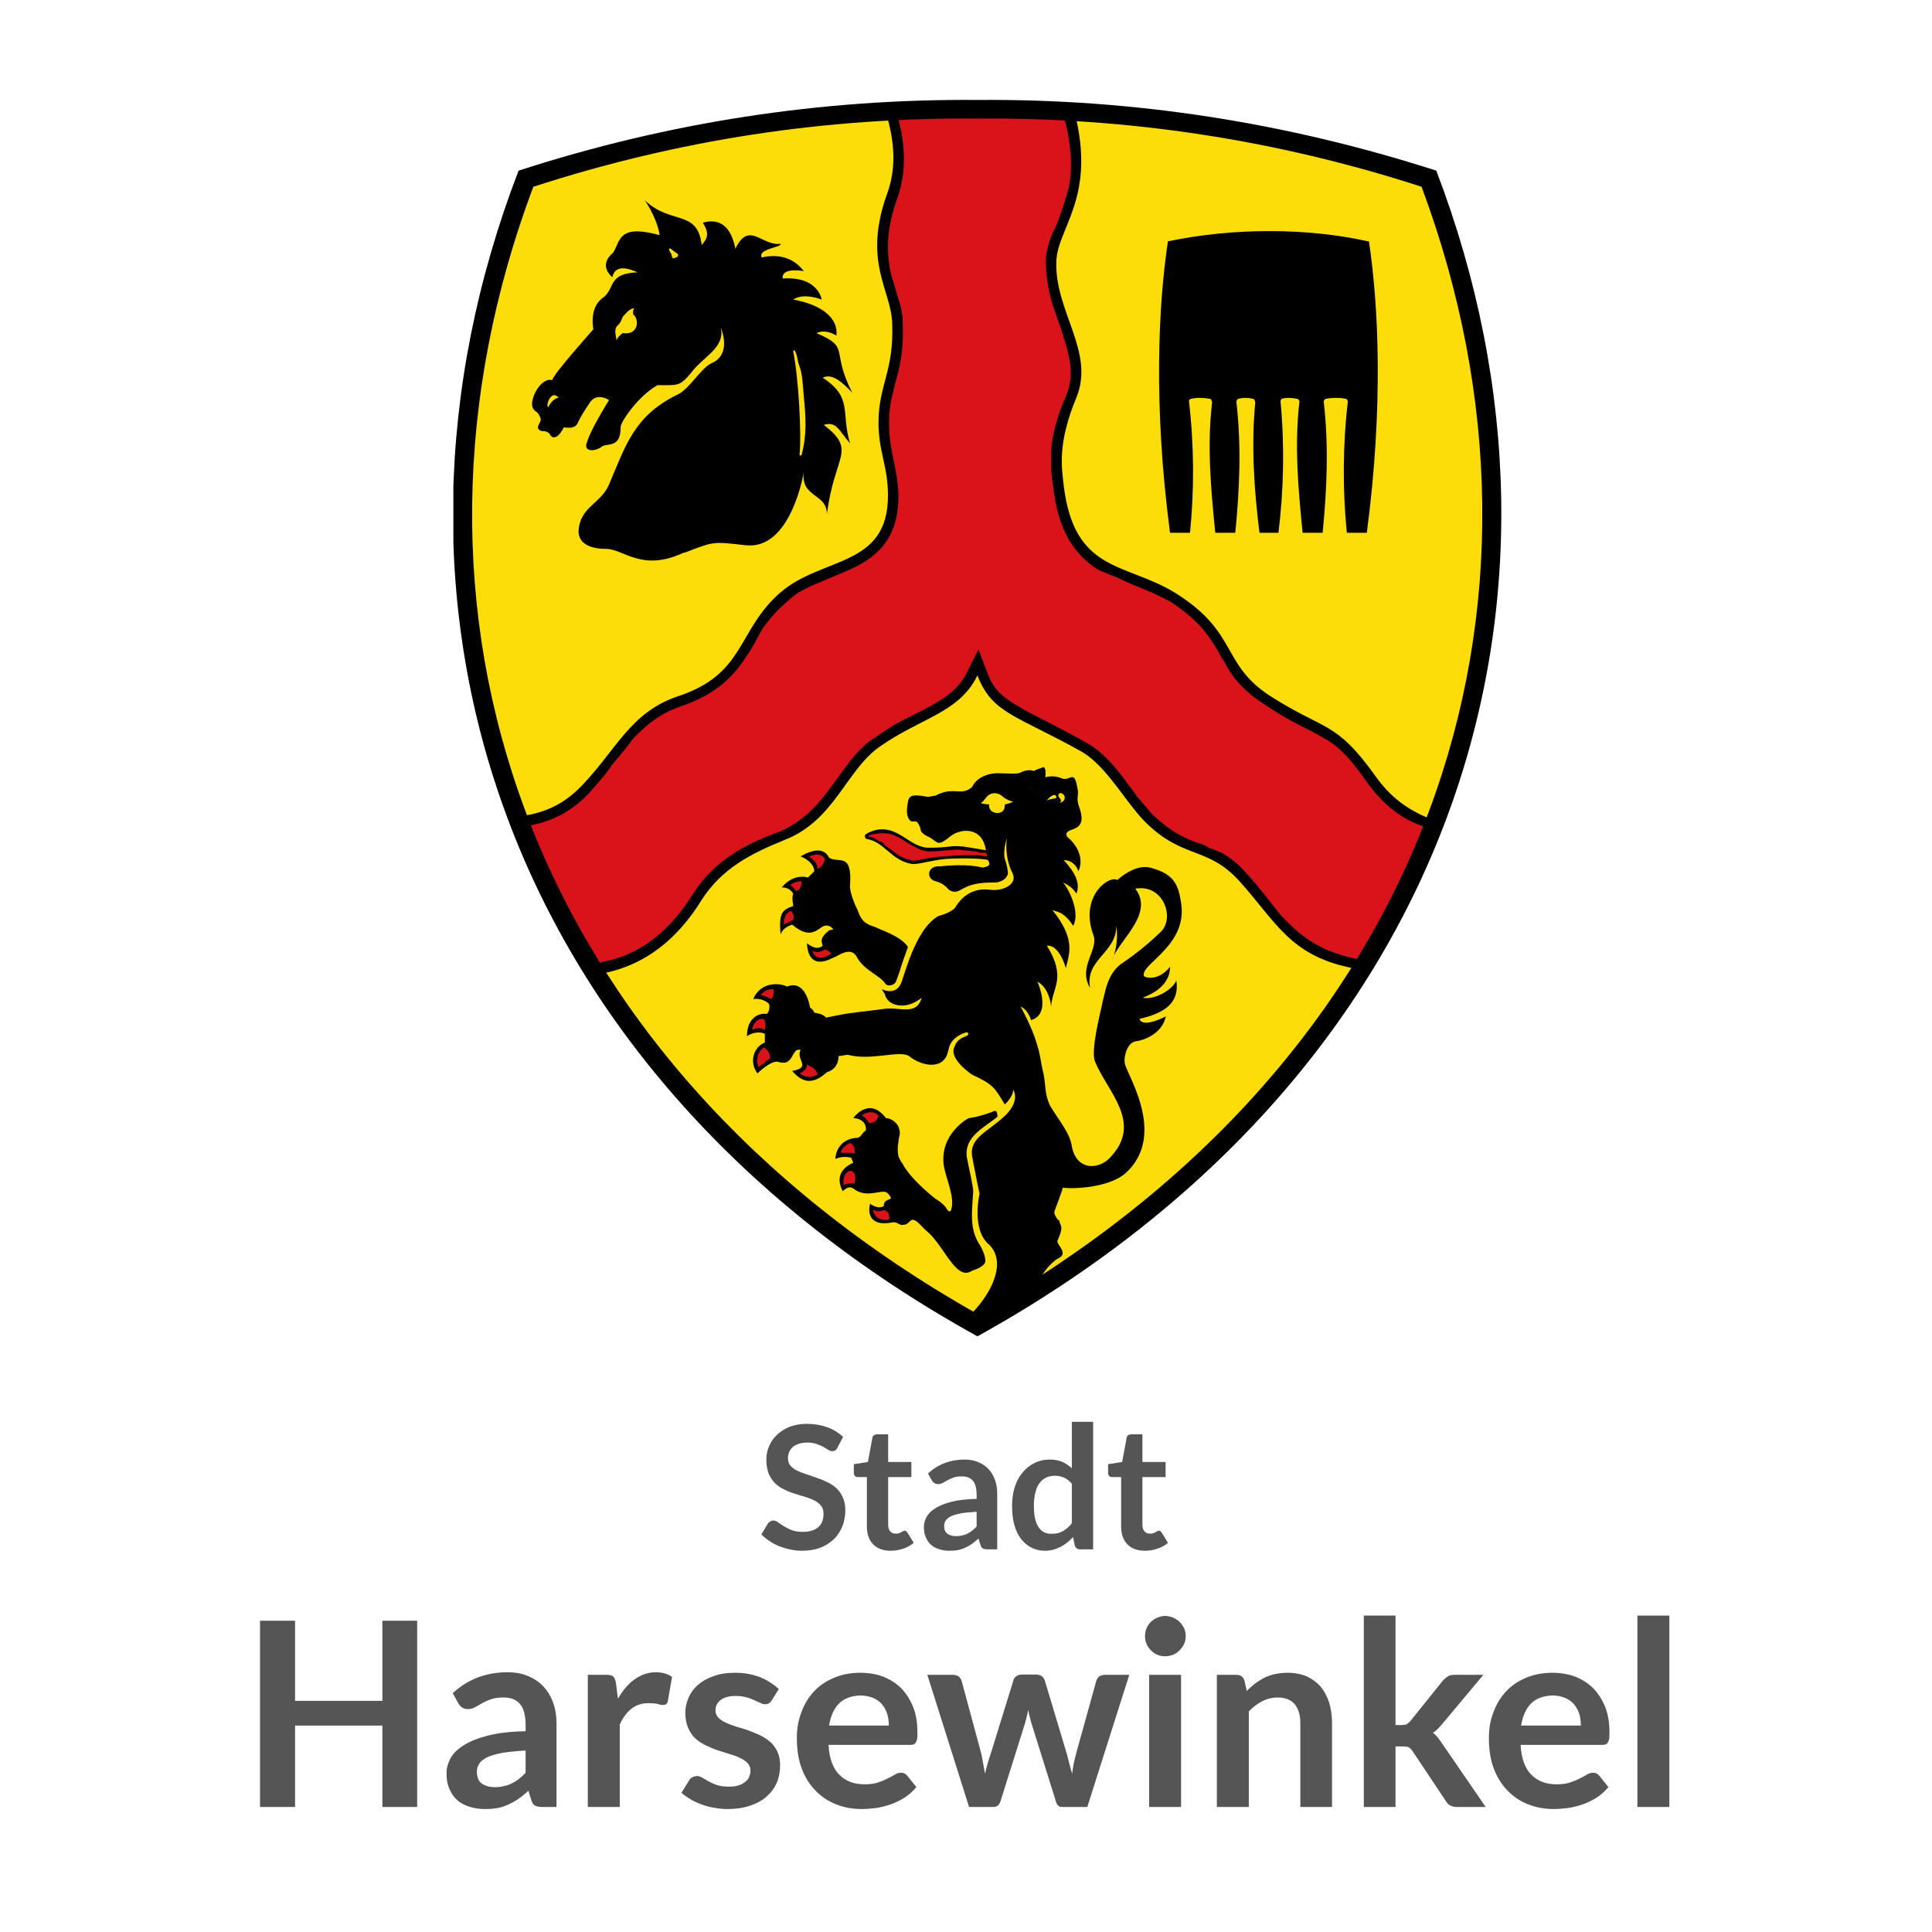 <?xml version="1.0" encoding="UTF-8" standalone="no"?>
<!DOCTYPE svg PUBLIC "-//W3C//DTD SVG 1.1//EN" "http://www.w3.org/Graphics/SVG/1.1/DTD/svg11.dtd">
<svg width="100%" height="100%" viewBox="0 0 150 150" version="1.1" xmlns="http://www.w3.org/2000/svg" xmlns:xlink="http://www.w3.org/1999/xlink" xml:space="preserve" xmlns:serif="http://www.serif.com/" style="fill-rule:evenodd;clip-rule:evenodd;stroke-linejoin:round;stroke-miterlimit:2;">
    <g id="Glücksburg">
        <g transform="matrix(1,0,0,1,-39.389,4.81)">
            <g transform="matrix(13.333,0,0,13.333,98.26,115.483)">
                <path d="M0.461,-0.592C0.457,-0.584 0.453,-0.579 0.448,-0.576C0.443,-0.573 0.437,-0.572 0.431,-0.572C0.424,-0.572 0.416,-0.574 0.408,-0.579C0.4,-0.584 0.39,-0.59 0.379,-0.597C0.367,-0.603 0.354,-0.609 0.339,-0.614C0.324,-0.619 0.306,-0.622 0.285,-0.622C0.266,-0.622 0.25,-0.619 0.236,-0.615C0.222,-0.61 0.211,-0.604 0.201,-0.596C0.192,-0.588 0.185,-0.578 0.18,-0.567C0.175,-0.556 0.173,-0.544 0.173,-0.531C0.173,-0.514 0.178,-0.499 0.187,-0.488C0.197,-0.477 0.209,-0.467 0.225,-0.459C0.241,-0.451 0.259,-0.444 0.279,-0.438C0.299,-0.431 0.319,-0.424 0.34,-0.417C0.361,-0.41 0.381,-0.402 0.401,-0.392C0.421,-0.383 0.439,-0.371 0.455,-0.356C0.47,-0.342 0.483,-0.324 0.492,-0.303C0.502,-0.282 0.507,-0.257 0.507,-0.227C0.507,-0.194 0.501,-0.163 0.49,-0.135C0.479,-0.106 0.462,-0.081 0.441,-0.06C0.419,-0.039 0.393,-0.022 0.362,-0.01C0.331,0.002 0.296,0.008 0.256,0.008C0.233,0.008 0.21,0.006 0.188,0.001C0.165,-0.003 0.144,-0.01 0.123,-0.018C0.103,-0.026 0.084,-0.036 0.066,-0.048C0.048,-0.06 0.032,-0.073 0.018,-0.087L0.057,-0.152C0.061,-0.156 0.065,-0.16 0.07,-0.163C0.075,-0.166 0.081,-0.168 0.088,-0.168C0.096,-0.168 0.105,-0.165 0.115,-0.158C0.124,-0.151 0.136,-0.143 0.149,-0.135C0.162,-0.127 0.177,-0.119 0.195,-0.112C0.213,-0.105 0.235,-0.102 0.26,-0.102C0.298,-0.102 0.328,-0.111 0.349,-0.129C0.37,-0.147 0.38,-0.173 0.38,-0.208C0.38,-0.227 0.375,-0.242 0.366,-0.254C0.356,-0.266 0.344,-0.276 0.328,-0.284C0.312,-0.292 0.295,-0.299 0.275,-0.305C0.255,-0.311 0.234,-0.317 0.214,-0.324C0.193,-0.33 0.172,-0.338 0.153,-0.348C0.132,-0.357 0.115,-0.369 0.099,-0.384C0.083,-0.399 0.071,-0.418 0.061,-0.44C0.052,-0.463 0.047,-0.491 0.047,-0.524C0.047,-0.55 0.052,-0.576 0.063,-0.601C0.073,-0.626 0.089,-0.648 0.109,-0.667C0.129,-0.686 0.154,-0.702 0.183,-0.714C0.212,-0.725 0.246,-0.731 0.284,-0.731C0.326,-0.731 0.366,-0.724 0.402,-0.711C0.438,-0.698 0.468,-0.679 0.494,-0.655L0.461,-0.592Z" style="fill:rgb(86,85,85);fill-rule:nonzero;"/>
            </g>
            <g transform="matrix(13.333,0,0,13.333,105.413,115.483)">
                <path d="M0.235,0.008C0.19,0.008 0.156,-0.005 0.132,-0.03C0.108,-0.055 0.096,-0.09 0.096,-0.134L0.096,-0.421L0.044,-0.421C0.037,-0.42 0.032,-0.423 0.027,-0.427C0.022,-0.431 0.02,-0.438 0.02,-0.447L0.02,-0.496L0.102,-0.509L0.128,-0.649C0.129,-0.656 0.132,-0.661 0.137,-0.665C0.142,-0.668 0.148,-0.67 0.156,-0.67L0.22,-0.67L0.22,-0.509L0.355,-0.509L0.355,-0.421L0.22,-0.421L0.22,-0.143C0.22,-0.127 0.224,-0.114 0.232,-0.105C0.24,-0.096 0.25,-0.091 0.264,-0.092C0.271,-0.091 0.278,-0.092 0.283,-0.094C0.288,-0.096 0.292,-0.098 0.296,-0.1C0.3,-0.102 0.304,-0.104 0.307,-0.106C0.31,-0.108 0.313,-0.109 0.316,-0.109C0.319,-0.109 0.322,-0.108 0.325,-0.106C0.327,-0.104 0.329,-0.101 0.332,-0.098L0.369,-0.038C0.351,-0.023 0.33,-0.011 0.307,-0.004C0.284,0.004 0.26,0.008 0.235,0.008Z" style="fill:rgb(86,85,85);fill-rule:nonzero;"/>
            </g>
            <g transform="matrix(13.333,0,0,13.333,110.573,115.483)">
                <path d="M0.468,-0L0.413,-0C0.401,-0 0.392,-0.002 0.385,-0.005C0.378,-0.009 0.373,-0.016 0.37,-0.027L0.359,-0.063C0.346,-0.051 0.333,-0.041 0.321,-0.032C0.308,-0.023 0.295,-0.016 0.282,-0.01C0.269,-0.004 0.255,0.001 0.24,0.004C0.225,0.007 0.208,0.008 0.19,0.008C0.168,0.008 0.148,0.005 0.13,-0.001C0.111,-0.007 0.095,-0.015 0.082,-0.027C0.069,-0.039 0.059,-0.053 0.052,-0.071C0.044,-0.088 0.041,-0.108 0.041,-0.131C0.041,-0.15 0.046,-0.169 0.056,-0.188C0.066,-0.207 0.083,-0.224 0.107,-0.239C0.13,-0.254 0.162,-0.267 0.201,-0.277C0.24,-0.287 0.289,-0.293 0.348,-0.294L0.348,-0.324C0.347,-0.358 0.34,-0.384 0.326,-0.4C0.311,-0.417 0.29,-0.425 0.263,-0.425C0.243,-0.425 0.226,-0.423 0.213,-0.418C0.199,-0.413 0.188,-0.408 0.178,-0.402C0.168,-0.396 0.159,-0.391 0.151,-0.387C0.142,-0.382 0.133,-0.38 0.123,-0.38C0.115,-0.38 0.108,-0.382 0.102,-0.386C0.095,-0.39 0.091,-0.396 0.087,-0.402L0.065,-0.442C0.124,-0.496 0.195,-0.523 0.278,-0.523C0.308,-0.523 0.335,-0.518 0.358,-0.508C0.382,-0.498 0.402,-0.484 0.418,-0.467C0.434,-0.449 0.447,-0.428 0.455,-0.404C0.464,-0.38 0.468,-0.353 0.468,-0.324L0.468,-0ZM0.228,-0.077C0.241,-0.077 0.252,-0.078 0.263,-0.081C0.274,-0.083 0.284,-0.086 0.293,-0.091C0.303,-0.096 0.312,-0.101 0.321,-0.108C0.33,-0.115 0.339,-0.123 0.348,-0.133L0.348,-0.219C0.312,-0.217 0.281,-0.214 0.257,-0.21C0.233,-0.205 0.214,-0.2 0.199,-0.193C0.184,-0.186 0.174,-0.177 0.168,-0.168C0.162,-0.159 0.159,-0.149 0.159,-0.138C0.159,-0.116 0.165,-0.1 0.178,-0.091C0.191,-0.082 0.207,-0.077 0.228,-0.077Z" style="fill:rgb(86,85,85);fill-rule:nonzero;"/>
            </g>
            <g transform="matrix(13.333,0,0,13.333,117.553,115.483)">
                <path d="M0.427,-0C0.411,-0 0.401,-0.008 0.396,-0.023L0.386,-0.072C0.375,-0.06 0.364,-0.049 0.352,-0.04C0.34,-0.03 0.328,-0.022 0.314,-0.015C0.301,-0.008 0.286,-0.002 0.271,0.002C0.255,0.006 0.239,0.008 0.221,0.008C0.193,0.008 0.167,0.002 0.144,-0.01C0.12,-0.022 0.1,-0.039 0.083,-0.061C0.066,-0.083 0.053,-0.11 0.044,-0.143C0.035,-0.176 0.031,-0.213 0.031,-0.255C0.031,-0.293 0.036,-0.328 0.046,-0.361C0.056,-0.394 0.071,-0.422 0.091,-0.446C0.11,-0.47 0.133,-0.489 0.16,-0.502C0.187,-0.516 0.217,-0.523 0.251,-0.523C0.28,-0.523 0.304,-0.518 0.325,-0.509C0.345,-0.5 0.363,-0.487 0.379,-0.472L0.379,-0.743L0.503,-0.743L0.503,-0L0.427,-0ZM0.263,-0.091C0.288,-0.09 0.31,-0.096 0.328,-0.107C0.346,-0.117 0.363,-0.132 0.379,-0.152L0.379,-0.382C0.365,-0.399 0.35,-0.411 0.333,-0.418C0.317,-0.425 0.299,-0.428 0.28,-0.429C0.261,-0.428 0.244,-0.425 0.229,-0.418C0.214,-0.411 0.201,-0.4 0.191,-0.386C0.18,-0.372 0.172,-0.354 0.167,-0.332C0.161,-0.31 0.158,-0.285 0.158,-0.255C0.158,-0.225 0.16,-0.2 0.165,-0.179C0.17,-0.158 0.177,-0.141 0.186,-0.128C0.195,-0.115 0.206,-0.105 0.219,-0.099C0.232,-0.093 0.247,-0.09 0.263,-0.091Z" style="fill:rgb(86,85,85);fill-rule:nonzero;"/>
            </g>
            <g transform="matrix(13.333,0,0,13.333,125.153,115.483)">
                <path d="M0.235,0.008C0.19,0.008 0.156,-0.005 0.132,-0.03C0.108,-0.055 0.096,-0.09 0.096,-0.134L0.096,-0.421L0.044,-0.421C0.037,-0.42 0.032,-0.423 0.027,-0.427C0.022,-0.431 0.02,-0.438 0.02,-0.447L0.02,-0.496L0.102,-0.509L0.128,-0.649C0.129,-0.656 0.132,-0.661 0.137,-0.665C0.142,-0.668 0.148,-0.67 0.156,-0.67L0.22,-0.67L0.22,-0.509L0.355,-0.509L0.355,-0.421L0.22,-0.421L0.22,-0.143C0.22,-0.127 0.224,-0.114 0.232,-0.105C0.24,-0.096 0.25,-0.091 0.264,-0.092C0.271,-0.091 0.278,-0.092 0.283,-0.094C0.288,-0.096 0.292,-0.098 0.296,-0.1C0.3,-0.102 0.304,-0.104 0.307,-0.106C0.31,-0.108 0.313,-0.109 0.316,-0.109C0.319,-0.109 0.322,-0.108 0.325,-0.106C0.327,-0.104 0.329,-0.101 0.332,-0.098L0.369,-0.038C0.351,-0.023 0.33,-0.011 0.307,-0.004C0.284,0.004 0.26,0.008 0.235,0.008Z" style="fill:rgb(86,85,85);fill-rule:nonzero;"/>
            </g>
            <g transform="matrix(20,0,0,20,58.117,135.483)">
                <path d="M0.683,-0L0.548,-0L0.548,-0.316L0.209,-0.316L0.209,-0L0.073,-0L0.073,-0.723L0.209,-0.723L0.209,-0.412L0.548,-0.412L0.548,-0.723L0.683,-0.723L0.683,-0Z" style="fill:rgb(86,85,85);fill-rule:nonzero;"/>
            </g>
            <g transform="matrix(20,0,0,20,73.237,135.483)">
                <path d="M0.468,-0L0.413,-0C0.401,-0 0.392,-0.002 0.385,-0.005C0.378,-0.009 0.373,-0.016 0.37,-0.027L0.359,-0.063C0.346,-0.051 0.333,-0.041 0.321,-0.032C0.308,-0.023 0.295,-0.016 0.282,-0.01C0.269,-0.004 0.255,0.001 0.24,0.004C0.225,0.007 0.208,0.008 0.19,0.008C0.168,0.008 0.148,0.005 0.13,-0.001C0.111,-0.007 0.095,-0.015 0.082,-0.027C0.069,-0.039 0.059,-0.053 0.052,-0.071C0.044,-0.088 0.041,-0.108 0.041,-0.131C0.041,-0.15 0.046,-0.169 0.056,-0.188C0.066,-0.207 0.083,-0.224 0.107,-0.239C0.13,-0.254 0.162,-0.267 0.201,-0.277C0.24,-0.287 0.289,-0.293 0.348,-0.294L0.348,-0.324C0.347,-0.358 0.34,-0.384 0.326,-0.4C0.311,-0.417 0.29,-0.425 0.263,-0.425C0.243,-0.425 0.226,-0.423 0.213,-0.418C0.199,-0.413 0.188,-0.408 0.178,-0.402C0.168,-0.396 0.159,-0.391 0.151,-0.387C0.142,-0.382 0.133,-0.38 0.123,-0.38C0.115,-0.38 0.108,-0.382 0.102,-0.386C0.095,-0.39 0.091,-0.396 0.087,-0.402L0.065,-0.442C0.124,-0.496 0.195,-0.523 0.278,-0.523C0.308,-0.523 0.335,-0.518 0.358,-0.508C0.382,-0.498 0.402,-0.484 0.418,-0.467C0.434,-0.449 0.447,-0.428 0.455,-0.404C0.464,-0.38 0.468,-0.353 0.468,-0.324L0.468,-0ZM0.228,-0.077C0.241,-0.077 0.252,-0.078 0.263,-0.081C0.274,-0.083 0.284,-0.086 0.293,-0.091C0.303,-0.096 0.312,-0.101 0.321,-0.108C0.33,-0.115 0.339,-0.123 0.348,-0.133L0.348,-0.219C0.312,-0.217 0.281,-0.214 0.257,-0.21C0.233,-0.205 0.214,-0.2 0.199,-0.193C0.184,-0.186 0.174,-0.177 0.168,-0.168C0.162,-0.159 0.159,-0.149 0.159,-0.138C0.159,-0.116 0.165,-0.1 0.178,-0.091C0.191,-0.082 0.207,-0.077 0.228,-0.077Z" style="fill:rgb(86,85,85);fill-rule:nonzero;"/>
            </g>
            <g transform="matrix(20,0,0,20,83.707,135.483)">
                <path d="M0.066,-0L0.066,-0.513L0.139,-0.513C0.151,-0.513 0.16,-0.511 0.165,-0.506C0.17,-0.501 0.173,-0.493 0.175,-0.482L0.183,-0.42C0.201,-0.452 0.222,-0.477 0.247,-0.495C0.272,-0.513 0.299,-0.523 0.33,-0.523C0.355,-0.523 0.376,-0.517 0.393,-0.505L0.377,-0.413C0.376,-0.407 0.374,-0.402 0.371,-0.4C0.367,-0.397 0.363,-0.396 0.357,-0.396C0.352,-0.396 0.345,-0.397 0.337,-0.4C0.328,-0.402 0.316,-0.403 0.302,-0.403C0.276,-0.403 0.254,-0.396 0.236,-0.382C0.218,-0.368 0.202,-0.347 0.19,-0.32L0.19,-0L0.066,-0Z" style="fill:rgb(86,85,85);fill-rule:nonzero;"/>
            </g>
            <g transform="matrix(20,0,0,20,91.877,135.483)">
                <path d="M0.371,-0.413C0.367,-0.408 0.364,-0.404 0.36,-0.402C0.356,-0.4 0.352,-0.399 0.346,-0.399C0.34,-0.399 0.334,-0.4 0.327,-0.404C0.32,-0.407 0.312,-0.411 0.303,-0.415C0.294,-0.419 0.284,-0.423 0.272,-0.426C0.261,-0.429 0.247,-0.431 0.232,-0.431C0.207,-0.431 0.188,-0.426 0.174,-0.416C0.16,-0.405 0.153,-0.392 0.153,-0.375C0.153,-0.364 0.157,-0.355 0.164,-0.347C0.171,-0.34 0.18,-0.333 0.192,-0.328C0.204,-0.322 0.218,-0.317 0.233,-0.312C0.248,-0.308 0.263,-0.303 0.279,-0.298C0.294,-0.292 0.31,-0.286 0.325,-0.279C0.339,-0.272 0.353,-0.264 0.365,-0.253C0.377,-0.243 0.386,-0.23 0.393,-0.216C0.4,-0.201 0.404,-0.183 0.404,-0.163C0.404,-0.138 0.4,-0.115 0.391,-0.094C0.382,-0.073 0.368,-0.055 0.351,-0.04C0.334,-0.025 0.312,-0.013 0.287,-0.005C0.261,0.004 0.232,0.008 0.199,0.008C0.181,0.008 0.164,0.006 0.147,0.003C0.13,0 0.114,-0.004 0.099,-0.01C0.083,-0.016 0.069,-0.022 0.056,-0.03C0.043,-0.038 0.031,-0.046 0.021,-0.055L0.05,-0.102C0.053,-0.108 0.057,-0.112 0.063,-0.115C0.068,-0.118 0.074,-0.12 0.082,-0.12C0.089,-0.12 0.096,-0.117 0.103,-0.113C0.11,-0.109 0.118,-0.104 0.127,-0.099C0.136,-0.094 0.147,-0.089 0.159,-0.085C0.171,-0.081 0.186,-0.079 0.205,-0.079C0.22,-0.079 0.232,-0.08 0.243,-0.084C0.253,-0.087 0.262,-0.092 0.269,-0.098C0.276,-0.103 0.281,-0.11 0.284,-0.117C0.287,-0.125 0.289,-0.133 0.289,-0.141C0.289,-0.153 0.285,-0.162 0.278,-0.17C0.271,-0.178 0.261,-0.184 0.249,-0.19C0.237,-0.196 0.224,-0.201 0.209,-0.205C0.194,-0.21 0.178,-0.215 0.162,-0.22C0.146,-0.225 0.131,-0.232 0.116,-0.239C0.101,-0.246 0.087,-0.255 0.075,-0.266C0.063,-0.277 0.054,-0.291 0.047,-0.307C0.04,-0.323 0.036,-0.342 0.036,-0.365C0.036,-0.386 0.04,-0.405 0.049,-0.425C0.057,-0.444 0.069,-0.46 0.085,-0.474C0.101,-0.488 0.122,-0.5 0.146,-0.508C0.17,-0.517 0.198,-0.521 0.23,-0.521C0.265,-0.521 0.297,-0.515 0.326,-0.504C0.355,-0.492 0.379,-0.476 0.399,-0.458L0.371,-0.413Z" style="fill:rgb(86,85,85);fill-rule:nonzero;"/>
            </g>
            <g transform="matrix(20,0,0,20,100.617,135.483)">
                <path d="M0.278,-0.521C0.31,-0.521 0.34,-0.516 0.367,-0.506C0.394,-0.495 0.418,-0.48 0.438,-0.46C0.457,-0.44 0.472,-0.416 0.484,-0.387C0.495,-0.358 0.5,-0.326 0.5,-0.289C0.5,-0.279 0.5,-0.271 0.499,-0.265C0.498,-0.259 0.496,-0.254 0.494,-0.251C0.492,-0.247 0.489,-0.245 0.486,-0.243C0.482,-0.242 0.477,-0.241 0.472,-0.241L0.155,-0.241C0.158,-0.188 0.172,-0.15 0.197,-0.125C0.222,-0.1 0.254,-0.088 0.295,-0.088C0.315,-0.088 0.332,-0.09 0.347,-0.095C0.361,-0.1 0.374,-0.105 0.385,-0.111C0.396,-0.116 0.405,-0.121 0.413,-0.126C0.421,-0.131 0.429,-0.133 0.437,-0.133C0.442,-0.133 0.446,-0.132 0.45,-0.13C0.454,-0.128 0.457,-0.125 0.46,-0.122L0.496,-0.077C0.482,-0.061 0.467,-0.047 0.45,-0.036C0.432,-0.025 0.415,-0.017 0.396,-0.01C0.378,-0.004 0.359,0.001 0.34,0.004C0.321,0.006 0.302,0.008 0.284,0.008C0.248,0.008 0.215,0.002 0.185,-0.01C0.154,-0.022 0.127,-0.04 0.105,-0.063C0.082,-0.086 0.064,-0.115 0.051,-0.149C0.038,-0.183 0.032,-0.223 0.032,-0.268C0.032,-0.303 0.037,-0.335 0.049,-0.366C0.06,-0.397 0.076,-0.424 0.097,-0.447C0.118,-0.47 0.144,-0.488 0.175,-0.501C0.205,-0.514 0.24,-0.521 0.278,-0.521ZM0.281,-0.433C0.245,-0.432 0.216,-0.422 0.196,-0.402C0.176,-0.382 0.163,-0.353 0.157,-0.316L0.389,-0.316C0.389,-0.332 0.387,-0.347 0.383,-0.361C0.378,-0.375 0.372,-0.387 0.363,-0.398C0.354,-0.409 0.342,-0.417 0.329,-0.423C0.315,-0.429 0.299,-0.432 0.281,-0.433Z" style="fill:rgb(86,85,85);fill-rule:nonzero;"/>
            </g>
            <g transform="matrix(20,0,0,20,111.307,135.483)">
                <path d="M0.004,-0.513L0.102,-0.513C0.111,-0.513 0.119,-0.511 0.125,-0.507C0.131,-0.502 0.135,-0.497 0.137,-0.49L0.211,-0.216C0.215,-0.201 0.218,-0.186 0.22,-0.172C0.223,-0.158 0.225,-0.143 0.228,-0.129C0.231,-0.143 0.235,-0.158 0.239,-0.172C0.243,-0.186 0.248,-0.201 0.253,-0.216L0.338,-0.491C0.339,-0.498 0.343,-0.503 0.35,-0.508C0.356,-0.512 0.363,-0.514 0.371,-0.514L0.425,-0.514C0.434,-0.514 0.442,-0.512 0.448,-0.508C0.454,-0.503 0.458,-0.498 0.46,-0.491L0.544,-0.211C0.548,-0.197 0.552,-0.183 0.555,-0.169C0.559,-0.156 0.562,-0.142 0.566,-0.129C0.568,-0.143 0.57,-0.157 0.573,-0.172C0.576,-0.186 0.58,-0.201 0.584,-0.216L0.66,-0.49C0.662,-0.497 0.666,-0.502 0.672,-0.507C0.678,-0.511 0.686,-0.513 0.694,-0.513L0.788,-0.513L0.625,-0L0.526,-0C0.515,-0 0.507,-0.007 0.503,-0.022L0.41,-0.319C0.407,-0.328 0.404,-0.338 0.402,-0.348C0.399,-0.358 0.397,-0.367 0.396,-0.377C0.394,-0.367 0.391,-0.357 0.389,-0.347C0.387,-0.337 0.384,-0.328 0.381,-0.318L0.288,-0.022C0.283,-0.007 0.274,-0 0.261,-0L0.166,-0L0.004,-0.513Z" style="fill:rgb(86,85,85);fill-rule:nonzero;"/>
            </g>
            <g transform="matrix(20,0,0,20,127.127,135.483)">
                <path d="M0.198,-0.513L0.198,-0L0.074,-0L0.074,-0.513L0.198,-0.513ZM0.216,-0.663C0.216,-0.652 0.214,-0.642 0.21,-0.633C0.205,-0.623 0.199,-0.615 0.192,-0.608C0.185,-0.601 0.177,-0.595 0.167,-0.591C0.157,-0.587 0.147,-0.585 0.136,-0.585C0.125,-0.585 0.115,-0.587 0.106,-0.591C0.096,-0.595 0.088,-0.601 0.081,-0.608C0.074,-0.615 0.068,-0.623 0.064,-0.633C0.06,-0.642 0.058,-0.652 0.058,-0.663C0.058,-0.674 0.06,-0.684 0.064,-0.694C0.068,-0.703 0.074,-0.712 0.081,-0.719C0.088,-0.725 0.096,-0.731 0.106,-0.735C0.115,-0.739 0.125,-0.741 0.136,-0.742C0.147,-0.741 0.157,-0.739 0.167,-0.735C0.177,-0.731 0.185,-0.725 0.192,-0.719C0.199,-0.712 0.205,-0.703 0.21,-0.694C0.214,-0.684 0.216,-0.674 0.216,-0.663Z" style="fill:rgb(86,85,85);fill-rule:nonzero;"/>
            </g>
            <g transform="matrix(20,0,0,20,132.547,135.483)">
                <path d="M0.066,-0L0.066,-0.513L0.142,-0.513C0.158,-0.513 0.168,-0.505 0.173,-0.491L0.182,-0.45C0.192,-0.461 0.203,-0.47 0.214,-0.479C0.226,-0.488 0.238,-0.495 0.251,-0.502C0.264,-0.508 0.277,-0.513 0.292,-0.516C0.307,-0.519 0.323,-0.521 0.34,-0.521C0.368,-0.521 0.393,-0.516 0.415,-0.507C0.436,-0.497 0.454,-0.484 0.469,-0.467C0.483,-0.45 0.494,-0.429 0.502,-0.405C0.509,-0.381 0.513,-0.355 0.513,-0.327L0.513,-0L0.39,-0L0.39,-0.327C0.39,-0.358 0.382,-0.382 0.368,-0.399C0.353,-0.416 0.332,-0.425 0.303,-0.425C0.281,-0.425 0.261,-0.42 0.243,-0.411C0.224,-0.401 0.206,-0.388 0.19,-0.371L0.19,-0L0.066,-0Z" style="fill:rgb(86,85,85);fill-rule:nonzero;"/>
            </g>
            <g transform="matrix(20,0,0,20,143.917,135.483)">
                <path d="M0.191,-0.743L0.191,-0.318L0.214,-0.318C0.222,-0.318 0.229,-0.319 0.234,-0.321C0.238,-0.323 0.243,-0.328 0.249,-0.334L0.376,-0.492C0.382,-0.498 0.388,-0.503 0.394,-0.507C0.4,-0.511 0.409,-0.513 0.419,-0.513L0.532,-0.513L0.373,-0.323C0.367,-0.316 0.361,-0.309 0.355,-0.303C0.349,-0.297 0.343,-0.292 0.336,-0.288C0.343,-0.283 0.349,-0.277 0.354,-0.271C0.359,-0.264 0.365,-0.257 0.37,-0.249L0.541,-0L0.43,-0C0.42,-0 0.412,-0.002 0.405,-0.005C0.398,-0.008 0.392,-0.014 0.387,-0.022L0.257,-0.217C0.252,-0.224 0.247,-0.229 0.242,-0.232C0.237,-0.234 0.229,-0.235 0.219,-0.235L0.191,-0.235L0.191,-0L0.068,-0L0.068,-0.743L0.191,-0.743Z" style="fill:rgb(86,85,85);fill-rule:nonzero;"/>
            </g>
            <g transform="matrix(20,0,0,20,154.347,135.483)">
                <path d="M0.278,-0.521C0.31,-0.521 0.34,-0.516 0.367,-0.506C0.394,-0.495 0.418,-0.48 0.438,-0.46C0.457,-0.44 0.472,-0.416 0.484,-0.387C0.495,-0.358 0.5,-0.326 0.5,-0.289C0.5,-0.279 0.5,-0.271 0.499,-0.265C0.498,-0.259 0.496,-0.254 0.494,-0.251C0.492,-0.247 0.489,-0.245 0.486,-0.243C0.482,-0.242 0.477,-0.241 0.472,-0.241L0.155,-0.241C0.158,-0.188 0.172,-0.15 0.197,-0.125C0.222,-0.1 0.254,-0.088 0.295,-0.088C0.315,-0.088 0.332,-0.09 0.347,-0.095C0.361,-0.1 0.374,-0.105 0.385,-0.111C0.396,-0.116 0.405,-0.121 0.413,-0.126C0.421,-0.131 0.429,-0.133 0.437,-0.133C0.442,-0.133 0.446,-0.132 0.45,-0.13C0.454,-0.128 0.457,-0.125 0.46,-0.122L0.496,-0.077C0.482,-0.061 0.467,-0.047 0.45,-0.036C0.432,-0.025 0.415,-0.017 0.396,-0.01C0.378,-0.004 0.359,0.001 0.34,0.004C0.321,0.006 0.302,0.008 0.284,0.008C0.248,0.008 0.215,0.002 0.185,-0.01C0.154,-0.022 0.127,-0.04 0.105,-0.063C0.082,-0.086 0.064,-0.115 0.051,-0.149C0.038,-0.183 0.032,-0.223 0.032,-0.268C0.032,-0.303 0.037,-0.335 0.049,-0.366C0.06,-0.397 0.076,-0.424 0.097,-0.447C0.118,-0.47 0.144,-0.488 0.175,-0.501C0.205,-0.514 0.24,-0.521 0.278,-0.521ZM0.281,-0.433C0.245,-0.432 0.216,-0.422 0.196,-0.402C0.176,-0.382 0.163,-0.353 0.157,-0.316L0.389,-0.316C0.389,-0.332 0.387,-0.347 0.383,-0.361C0.378,-0.375 0.372,-0.387 0.363,-0.398C0.354,-0.409 0.342,-0.417 0.329,-0.423C0.315,-0.429 0.299,-0.432 0.281,-0.433Z" style="fill:rgb(86,85,85);fill-rule:nonzero;"/>
            </g>
            <g transform="matrix(20,0,0,20,165.037,135.483)">
                <rect x="0.074" y="-0.743" width="0.124" height="0.743" style="fill:rgb(86,85,85);fill-rule:nonzero;"/>
            </g>
        </g>
        <g transform="matrix(0.16,0,0,0.16,75.899,55.737)">
            <g transform="matrix(1,0,0,1,-254.365,-300)">
                <clipPath id="_clip1">
                    <rect x="0" y="0" width="508.73" height="600"/>
                </clipPath>
                <g clip-path="url(#_clip1)">
                    <g id="g943" transform="matrix(4.699,0,0,-4.699,-4289.58,2674.36)">
                        <g id="g11">
                            <g id="g4555">
                                <g id="g9431" serif:id="g943">
                                    <g id="g945">
                                        <g id="g951">
                                            <g id="g953">
                                                <g id="g959">
                                                    <g id="g961">
                                                        <g id="g967" transform="matrix(108.68,0,0,128.06,912.756,441.427)">
                                                            <g id="g969">
                                                                <g id="g971">
                                                                    <g id="g977">
                                                                        <g id="g979">
                                                                            <path id="path985" d="M0.499,0.017L0.498,0.017C0.066,0.224 -0.074,0.588 0.076,0.928C0.214,0.965 0.355,0.984 0.499,0.983C0.642,0.984 0.783,0.965 0.921,0.928L0.922,0.928C1.071,0.588 0.932,0.224 0.499,0.017" style="fill:rgb(252,221,9);fill-rule:nonzero;"/>
                                                                            <path id="path987" d="M0.073,0.413C0.093,0.416 0.111,0.423 0.129,0.439C0.138,0.446 0.145,0.454 0.152,0.461C0.158,0.468 0.164,0.475 0.171,0.481C0.183,0.493 0.196,0.503 0.217,0.509C0.252,0.519 0.267,0.533 0.279,0.549C0.285,0.557 0.29,0.564 0.296,0.572C0.301,0.58 0.308,0.587 0.318,0.594C0.327,0.6 0.337,0.605 0.348,0.609C0.36,0.613 0.372,0.617 0.382,0.621C0.405,0.631 0.423,0.645 0.423,0.678C0.423,0.702 0.414,0.713 0.414,0.737C0.414,0.744 0.415,0.75 0.416,0.755C0.418,0.761 0.419,0.767 0.421,0.772C0.425,0.784 0.428,0.797 0.427,0.817C0.427,0.825 0.425,0.832 0.422,0.839C0.42,0.845 0.417,0.852 0.415,0.86C0.412,0.875 0.411,0.892 0.422,0.918C0.43,0.937 0.43,0.959 0.423,0.981C0.448,0.982 0.473,0.983 0.499,0.983C0.527,0.983 0.555,0.982 0.583,0.981C0.59,0.958 0.59,0.94 0.586,0.926C0.585,0.92 0.583,0.915 0.581,0.91C0.579,0.905 0.577,0.9 0.575,0.896C0.572,0.891 0.57,0.886 0.568,0.882C0.567,0.877 0.565,0.873 0.565,0.868C0.564,0.856 0.567,0.846 0.57,0.836C0.573,0.827 0.577,0.818 0.581,0.808C0.588,0.791 0.593,0.776 0.585,0.759C0.575,0.741 0.571,0.726 0.57,0.714L0.57,0.698C0.571,0.693 0.571,0.689 0.572,0.685C0.577,0.648 0.593,0.63 0.615,0.619C0.62,0.617 0.625,0.614 0.631,0.612C0.636,0.61 0.642,0.609 0.648,0.607C0.659,0.603 0.67,0.599 0.681,0.593C0.71,0.578 0.72,0.565 0.729,0.552C0.731,0.549 0.733,0.546 0.736,0.542C0.738,0.539 0.741,0.535 0.744,0.532C0.751,0.524 0.759,0.517 0.772,0.511C0.798,0.496 0.814,0.491 0.828,0.484C0.84,0.477 0.852,0.469 0.87,0.447C0.886,0.428 0.903,0.418 0.923,0.411C0.906,0.374 0.885,0.338 0.86,0.304C0.843,0.306 0.831,0.31 0.82,0.315C0.807,0.321 0.797,0.329 0.788,0.339C0.777,0.349 0.767,0.36 0.754,0.372C0.746,0.38 0.738,0.385 0.73,0.389C0.726,0.391 0.723,0.392 0.719,0.394C0.715,0.395 0.712,0.396 0.708,0.397C0.694,0.402 0.681,0.406 0.664,0.421C0.659,0.425 0.655,0.43 0.651,0.435C0.646,0.44 0.642,0.445 0.637,0.45C0.628,0.46 0.617,0.471 0.603,0.477C0.572,0.492 0.551,0.5 0.535,0.508C0.521,0.515 0.513,0.522 0.507,0.536L0.5,0.552L0.491,0.536C0.483,0.523 0.472,0.516 0.457,0.508C0.449,0.505 0.44,0.501 0.431,0.497C0.422,0.493 0.412,0.488 0.402,0.483C0.393,0.477 0.386,0.471 0.379,0.463C0.373,0.457 0.367,0.449 0.36,0.442C0.348,0.427 0.334,0.414 0.312,0.407C0.279,0.396 0.25,0.383 0.23,0.356C0.202,0.318 0.169,0.305 0.143,0.301C0.142,0.301 0.141,0.301 0.14,0.3C0.113,0.337 0.091,0.375 0.073,0.413" style="fill:rgb(218,18,26);fill-rule:nonzero;"/>
                                                                            <path id="path989" d="M0.921,0.927C1.07,0.588 0.931,0.225 0.499,0.018C0.067,0.225 -0.073,0.588 0.077,0.927C0.215,0.965 0.355,0.983 0.499,0.982C0.642,0.983 0.783,0.965 0.921,0.927ZM0.499,0.997C0.647,0.998 0.792,0.979 0.935,0.94C1.093,0.589 0.948,0.211 0.499,0C0.049,0.211 -0.096,0.589 0.063,0.94C0.205,0.979 0.35,0.998 0.499,0.997"/>
                                                                        </g>
                                                                    </g>
                                                                    <path id="path991" d="M0.07,0.42C0.089,0.423 0.106,0.429 0.123,0.444C0.156,0.473 0.169,0.503 0.214,0.516C0.279,0.534 0.27,0.569 0.312,0.6C0.352,0.629 0.414,0.62 0.414,0.678C0.414,0.702 0.405,0.713 0.405,0.737C0.405,0.767 0.42,0.779 0.418,0.817C0.417,0.844 0.39,0.866 0.413,0.921C0.421,0.939 0.421,0.959 0.414,0.981L0.424,0.981C0.431,0.959 0.431,0.937 0.423,0.918C0.412,0.892 0.413,0.875 0.416,0.86C0.418,0.852 0.421,0.846 0.423,0.839C0.426,0.832 0.428,0.825 0.428,0.817C0.429,0.797 0.426,0.784 0.422,0.772C0.42,0.766 0.419,0.761 0.417,0.755C0.416,0.75 0.415,0.744 0.415,0.737C0.415,0.713 0.423,0.702 0.424,0.678C0.424,0.645 0.406,0.63 0.382,0.62C0.372,0.616 0.36,0.612 0.349,0.608C0.338,0.604 0.327,0.6 0.319,0.593C0.309,0.586 0.302,0.579 0.296,0.572C0.29,0.564 0.286,0.556 0.28,0.549C0.268,0.533 0.252,0.518 0.217,0.508C0.197,0.502 0.184,0.493 0.171,0.481C0.165,0.474 0.159,0.468 0.152,0.461C0.146,0.453 0.138,0.446 0.13,0.438C0.112,0.422 0.093,0.415 0.074,0.412C0.072,0.415 0.071,0.418 0.07,0.42ZM0.855,0.297C0.796,0.307 0.783,0.334 0.748,0.367C0.717,0.396 0.694,0.384 0.657,0.416C0.639,0.432 0.622,0.459 0.599,0.471C0.536,0.501 0.513,0.502 0.499,0.533C0.482,0.503 0.446,0.499 0.407,0.476C0.374,0.457 0.364,0.416 0.315,0.4C0.283,0.389 0.256,0.377 0.237,0.352C0.208,0.312 0.173,0.298 0.145,0.293C0.143,0.296 0.141,0.299 0.139,0.301C0.141,0.301 0.142,0.302 0.143,0.302C0.169,0.306 0.201,0.319 0.229,0.357C0.249,0.384 0.279,0.397 0.311,0.407C0.333,0.415 0.347,0.428 0.359,0.442C0.366,0.45 0.372,0.457 0.378,0.464C0.385,0.471 0.392,0.478 0.402,0.483C0.412,0.489 0.421,0.494 0.431,0.498C0.44,0.502 0.448,0.505 0.456,0.509C0.471,0.516 0.483,0.524 0.49,0.537L0.5,0.554L0.508,0.536C0.514,0.522 0.522,0.516 0.536,0.509C0.551,0.501 0.573,0.493 0.604,0.478C0.618,0.471 0.628,0.461 0.638,0.45C0.642,0.445 0.647,0.44 0.651,0.435C0.656,0.43 0.66,0.426 0.664,0.422C0.682,0.407 0.695,0.402 0.708,0.398C0.712,0.397 0.716,0.396 0.719,0.394C0.723,0.393 0.727,0.391 0.731,0.39C0.739,0.386 0.747,0.381 0.755,0.373C0.768,0.361 0.778,0.349 0.788,0.339C0.798,0.33 0.808,0.322 0.821,0.316C0.831,0.311 0.844,0.307 0.861,0.304C0.859,0.302 0.857,0.299 0.855,0.297ZM0.593,0.981C0.61,0.917 0.575,0.893 0.574,0.867C0.572,0.827 0.611,0.794 0.593,0.757C0.575,0.72 0.579,0.701 0.581,0.686C0.591,0.616 0.639,0.624 0.686,0.6C0.747,0.568 0.73,0.543 0.776,0.517C0.829,0.488 0.839,0.497 0.877,0.452C0.892,0.434 0.908,0.425 0.927,0.418C0.925,0.416 0.924,0.413 0.923,0.411C0.903,0.417 0.886,0.427 0.869,0.447C0.851,0.469 0.84,0.477 0.827,0.483C0.813,0.49 0.797,0.495 0.771,0.51C0.758,0.517 0.75,0.524 0.743,0.531C0.74,0.535 0.737,0.538 0.735,0.542C0.733,0.545 0.73,0.548 0.728,0.552C0.719,0.565 0.709,0.578 0.681,0.593C0.67,0.598 0.659,0.602 0.647,0.606C0.642,0.608 0.636,0.61 0.631,0.612C0.625,0.614 0.62,0.616 0.614,0.618C0.592,0.63 0.576,0.648 0.571,0.685C0.57,0.689 0.57,0.693 0.569,0.698L0.569,0.714C0.57,0.726 0.574,0.741 0.584,0.76C0.591,0.776 0.587,0.79 0.58,0.808C0.577,0.817 0.572,0.827 0.569,0.836C0.566,0.846 0.564,0.856 0.564,0.868C0.564,0.873 0.566,0.878 0.567,0.882C0.569,0.887 0.571,0.891 0.574,0.896C0.576,0.9 0.578,0.905 0.58,0.91C0.582,0.915 0.584,0.921 0.586,0.927C0.589,0.94 0.589,0.958 0.582,0.981L0.593,0.981"/>
                                                                    <path id="path993" d="M0.871,0.883C0.88,0.832 0.885,0.751 0.869,0.648L0.85,0.648C0.846,0.682 0.846,0.718 0.851,0.754C0.851,0.754 0.85,0.756 0.849,0.756C0.844,0.757 0.836,0.757 0.83,0.756C0.829,0.756 0.828,0.754 0.828,0.754C0.833,0.718 0.831,0.682 0.827,0.648L0.808,0.648C0.804,0.682 0.8,0.718 0.805,0.754C0.805,0.754 0.804,0.756 0.803,0.756C0.797,0.757 0.792,0.757 0.788,0.756C0.788,0.756 0.787,0.755 0.787,0.754C0.791,0.718 0.79,0.682 0.785,0.648L0.767,0.648C0.762,0.682 0.759,0.718 0.763,0.753C0.763,0.754 0.762,0.756 0.761,0.756C0.756,0.757 0.751,0.757 0.747,0.756C0.746,0.756 0.745,0.754 0.745,0.754C0.75,0.718 0.748,0.682 0.744,0.648L0.725,0.648C0.721,0.682 0.717,0.718 0.722,0.753C0.722,0.754 0.721,0.756 0.72,0.756C0.713,0.757 0.707,0.757 0.702,0.756C0.701,0.756 0.7,0.755 0.7,0.754C0.705,0.718 0.705,0.682 0.701,0.648L0.682,0.648C0.666,0.751 0.671,0.832 0.68,0.883C0.742,0.894 0.812,0.894 0.87,0.883L0.871,0.883" style="fill-rule:nonzero;"/>
                                                                    <path id="path995" d="M0.237,0.88C0.242,0.885 0.245,0.889 0.238,0.898C0.254,0.902 0.265,0.895 0.269,0.877C0.282,0.9 0.294,0.879 0.312,0.881C0.313,0.878 0.29,0.877 0.294,0.87C0.31,0.873 0.324,0.87 0.334,0.859C0.311,0.862 0.314,0.853 0.314,0.853C0.348,0.855 0.351,0.836 0.351,0.836C0.351,0.836 0.334,0.842 0.324,0.836C0.351,0.832 0.367,0.821 0.365,0.807C0.355,0.812 0.349,0.81 0.346,0.809C0.379,0.797 0.359,0.796 0.38,0.761C0.371,0.769 0.361,0.777 0.352,0.773C0.381,0.757 0.369,0.745 0.378,0.72C0.367,0.731 0.365,0.738 0.353,0.735C0.385,0.714 0.363,0.711 0.356,0.663C0.356,0.68 0.331,0.676 0.334,0.697C0.334,0.697 0.322,0.633 0.278,0.638C0.247,0.641 0.249,0.641 0.221,0.632L0.22,0.632C0.18,0.616 0.163,0.635 0.146,0.635C0.128,0.635 0.12,0.641 0.12,0.649C0.121,0.669 0.141,0.671 0.149,0.687C0.165,0.719 0.173,0.742 0.213,0.759C0.225,0.763 0.236,0.781 0.247,0.785C0.255,0.788 0.263,0.796 0.255,0.814C0.26,0.797 0.238,0.79 0.227,0.777C0.216,0.766 0.215,0.767 0.195,0.767C0.176,0.758 0.159,0.736 0.16,0.733C0.16,0.717 0.149,0.72 0.143,0.718C0.136,0.713 0.124,0.713 0.128,0.721C0.13,0.727 0.138,0.74 0.149,0.755C0.141,0.759 0.134,0.758 0.13,0.752C0.126,0.747 0.123,0.743 0.12,0.738C0.118,0.733 0.114,0.732 0.106,0.733C0.1,0.723 0.095,0.724 0.093,0.727C0.091,0.73 0.087,0.73 0.085,0.73C0.077,0.732 0.085,0.737 0.084,0.74C0.081,0.747 0.08,0.744 0.077,0.748C0.072,0.754 0.084,0.774 0.095,0.771C0.095,0.775 0.134,0.812 0.134,0.812C0.132,0.824 0.135,0.833 0.144,0.838C0.155,0.846 0.148,0.857 0.176,0.858C0.168,0.861 0.155,0.865 0.152,0.854C0.142,0.862 0.146,0.869 0.153,0.874C0.16,0.884 0.158,0.897 0.197,0.888C0.196,0.895 0.191,0.906 0.183,0.916C0.208,0.896 0.233,0.909 0.237,0.88" style="fill-rule:nonzero;"/>
                                                                    <path id="path997" d="M0.091,0.749C0.089,0.752 0.093,0.759 0.097,0.759C0.098,0.759 0.1,0.758 0.101,0.757C0.097,0.756 0.094,0.754 0.091,0.749" style="fill:rgb(252,221,9);fill-rule:nonzero;"/>
                                                                    <path id="path999" d="M0.173,0.829C0.17,0.829 0.167,0.827 0.164,0.824C0.16,0.821 0.162,0.819 0.157,0.815C0.153,0.812 0.156,0.806 0.156,0.803C0.157,0.806 0.162,0.809 0.162,0.809C0.177,0.807 0.178,0.82 0.172,0.824C0.172,0.824 0.171,0.827 0.173,0.829" style="fill:rgb(252,221,9);fill-rule:nonzero;"/>
                                                                    <path id="path1001" d="M0.214,0.873C0.215,0.872 0.215,0.871 0.213,0.87L0.212,0.87C0.211,0.869 0.21,0.869 0.209,0.87L0.208,0.873C0.204,0.878 0.207,0.878 0.209,0.876L0.214,0.873" style="fill:rgb(252,221,9);fill-rule:nonzero;"/>
                                                                    <path id="path1003" d="M0.334,0.758C0.336,0.741 0.337,0.727 0.332,0.711C0.332,0.71 0.33,0.71 0.33,0.711C0.332,0.728 0.329,0.773 0.324,0.794C0.324,0.795 0.325,0.796 0.326,0.794C0.329,0.788 0.327,0.789 0.33,0.782C0.333,0.775 0.333,0.767 0.334,0.758" style="fill:rgb(252,221,9);fill-rule:nonzero;"/>
                                                                    <path id="path1005" d="M0.494,0.145C0.491,0.16 0.509,0.165 0.524,0.177C0.524,0.177 0.54,0.188 0.533,0.199C0.533,0.193 0.525,0.187 0.525,0.187C0.515,0.201 0.514,0.203 0.494,0.211C0.492,0.212 0.472,0.224 0.477,0.233C0.479,0.238 0.482,0.24 0.488,0.242C0.492,0.243 0.49,0.246 0.488,0.245C0.484,0.244 0.475,0.241 0.472,0.233C0.472,0.233 0.471,0.228 0.469,0.225C0.462,0.215 0.444,0.219 0.434,0.226C0.425,0.231 0.398,0.222 0.376,0.227C0.373,0.227 0.37,0.226 0.367,0.226C0.367,0.226 0.368,0.216 0.356,0.213C0.343,0.203 0.333,0.204 0.323,0.214C0.342,0.217 0.326,0.223 0.331,0.231C0.322,0.233 0.325,0.218 0.311,0.221C0.304,0.224 0.29,0.212 0.29,0.212C0.282,0.221 0.286,0.233 0.297,0.237L0.297,0.244C0.292,0.246 0.285,0.245 0.28,0.242C0.28,0.255 0.289,0.261 0.299,0.26C0.301,0.262 0.302,0.265 0.301,0.268C0.301,0.268 0.296,0.273 0.286,0.272C0.294,0.288 0.315,0.284 0.318,0.282C0.329,0.286 0.337,0.279 0.34,0.265C0.342,0.264 0.343,0.263 0.344,0.261C0.344,0.261 0.353,0.26 0.355,0.257L0.367,0.259C0.378,0.261 0.393,0.262 0.41,0.264C0.425,0.266 0.441,0.258 0.446,0.273C0.43,0.262 0.413,0.267 0.411,0.276L0.408,0.28C0.418,0.276 0.424,0.28 0.426,0.284C0.429,0.288 0.439,0.328 0.462,0.339C0.463,0.339 0.475,0.342 0.478,0.346C0.491,0.364 0.51,0.36 0.512,0.36C0.524,0.359 0.538,0.365 0.532,0.374C0.524,0.388 0.527,0.402 0.527,0.402C0.527,0.402 0.523,0.391 0.525,0.385C0.528,0.378 0.528,0.373 0.528,0.373C0.527,0.37 0.524,0.367 0.517,0.366C0.501,0.366 0.493,0.365 0.483,0.36C0.479,0.358 0.476,0.358 0.472,0.36C0.468,0.364 0.464,0.366 0.459,0.367C0.45,0.369 0.451,0.38 0.464,0.379C0.464,0.379 0.483,0.381 0.498,0.379L0.504,0.378C0.51,0.379 0.512,0.38 0.509,0.384C0.508,0.385 0.489,0.386 0.469,0.385C0.456,0.384 0.441,0.38 0.436,0.381C0.417,0.384 0.41,0.399 0.394,0.401C0.393,0.401 0.392,0.402 0.392,0.404C0.394,0.406 0.398,0.407 0.401,0.408C0.424,0.413 0.434,0.394 0.453,0.394C0.473,0.394 0.472,0.396 0.485,0.395C0.494,0.394 0.506,0.392 0.507,0.392C0.504,0.411 0.483,0.41 0.473,0.403C0.46,0.394 0.462,0.399 0.452,0.403C0.447,0.405 0.445,0.407 0.445,0.409C0.441,0.42 0.438,0.412 0.434,0.417C0.431,0.421 0.432,0.426 0.433,0.431C0.434,0.437 0.439,0.437 0.452,0.435L0.459,0.436C0.477,0.444 0.483,0.435 0.494,0.443C0.497,0.449 0.507,0.455 0.522,0.454C0.529,0.454 0.537,0.453 0.541,0.455C0.545,0.457 0.553,0.457 0.553,0.455C0.556,0.45 0.548,0.442 0.548,0.442C0.549,0.443 0.562,0.456 0.579,0.45C0.587,0.447 0.591,0.458 0.594,0.442C0.596,0.436 0.592,0.435 0.596,0.426C0.605,0.404 0.58,0.412 0.584,0.403C0.584,0.403 0.603,0.391 0.595,0.375C0.595,0.375 0.592,0.384 0.581,0.384C0.592,0.374 0.597,0.365 0.593,0.357C0.588,0.364 0.581,0.365 0.579,0.367C0.582,0.366 0.598,0.344 0.59,0.331C0.58,0.344 0.573,0.342 0.57,0.344C0.593,0.32 0.586,0.308 0.583,0.297C0.583,0.297 0.577,0.316 0.565,0.315C0.584,0.289 0.57,0.281 0.569,0.266C0.568,0.275 0.563,0.283 0.556,0.286C0.556,0.286 0.57,0.26 0.55,0.255C0.548,0.26 0.545,0.264 0.54,0.266C0.54,0.266 0.551,0.249 0.555,0.237C0.559,0.227 0.559,0.221 0.562,0.211C0.564,0.201 0.563,0.195 0.568,0.186C0.578,0.172 0.587,0.164 0.589,0.152C0.594,0.133 0.616,0.134 0.627,0.146C0.655,0.173 0.623,0.197 0.611,0.221C0.606,0.23 0.616,0.261 0.618,0.27C0.621,0.28 0.623,0.292 0.635,0.3C0.635,0.3 0.655,0.311 0.673,0.326C0.687,0.337 0.676,0.365 0.649,0.361C0.668,0.34 0.631,0.318 0.627,0.303C0.634,0.318 0.631,0.331 0.631,0.331C0.631,0.309 0.601,0.304 0.606,0.281C0.594,0.298 0.615,0.312 0.609,0.324C0.596,0.355 0.624,0.372 0.632,0.368C0.632,0.368 0.648,0.381 0.663,0.378C0.68,0.374 0.689,0.369 0.692,0.352C0.701,0.316 0.655,0.301 0.657,0.291C0.657,0.289 0.671,0.286 0.682,0.298C0.682,0.28 0.658,0.274 0.656,0.273C0.668,0.271 0.685,0.28 0.688,0.287C0.691,0.27 0.679,0.261 0.653,0.256C0.656,0.248 0.678,0.258 0.678,0.258C0.675,0.245 0.659,0.239 0.65,0.238C0.64,0.237 0.638,0.223 0.639,0.221C0.637,0.216 0.682,0.163 0.639,0.131C0.62,0.118 0.581,0.119 0.58,0.12C0.581,0.12 0.572,0.101 0.572,0.1C0.572,0.098 0.575,0.094 0.577,0.093C0.577,0.089 0.582,0.09 0.575,0.077C0.574,0.074 0.586,0.067 0.576,0.063C0.571,0.061 0.556,0.049 0.556,0.037C0.559,0.036 0.503,0.006 0.498,0.011C0.484,0.015 0.494,0.017 0.493,0.018C0.515,0.037 0.526,0.061 0.51,0.074C0.493,0.086 0.501,0.115 0.501,0.115C0.501,0.115 0.497,0.131 0.494,0.145" style="fill-rule:nonzero;"/>
                                                                    <path id="path1007" d="M0.513,0.181C0.517,0.183 0.518,0.181 0.518,0.177C0.505,0.168 0.486,0.161 0.489,0.144C0.492,0.132 0.495,0.12 0.495,0.117C0.494,0.101 0.491,0.087 0.501,0.074C0.504,0.07 0.508,0.062 0.506,0.059C0.503,0.055 0.494,0.053 0.494,0.053C0.479,0.044 0.468,0.072 0.452,0.084C0.446,0.088 0.442,0.094 0.437,0.094C0.434,0.093 0.433,0.09 0.429,0.09C0.425,0.089 0.424,0.092 0.419,0.092C0.39,0.087 0.397,0.107 0.397,0.107C0.397,0.107 0.404,0.102 0.41,0.105C0.41,0.113 0.422,0.108 0.414,0.115C0.41,0.12 0.396,0.111 0.383,0.118C0.379,0.121 0.376,0.121 0.371,0.117C0.365,0.127 0.368,0.135 0.381,0.14L0.379,0.144C0.375,0.145 0.369,0.145 0.364,0.143C0.364,0.143 0.364,0.158 0.383,0.16L0.385,0.16C0.389,0.161 0.389,0.164 0.393,0.166C0.394,0.175 0.383,0.176 0.381,0.176C0.381,0.176 0.396,0.194 0.412,0.176C0.417,0.176 0.424,0.172 0.425,0.166C0.426,0.162 0.424,0.161 0.424,0.157C0.423,0.153 0.423,0.149 0.424,0.145C0.424,0.145 0.426,0.141 0.428,0.139C0.436,0.126 0.459,0.111 0.459,0.111C0.463,0.109 0.466,0.107 0.469,0.104C0.469,0.105 0.469,0.103 0.469,0.104C0.47,0.102 0.473,0.099 0.474,0.102C0.478,0.112 0.469,0.127 0.467,0.138C0.463,0.163 0.49,0.176 0.491,0.176C0.501,0.177 0.513,0.181 0.513,0.181" style="fill-rule:nonzero;"/>
                                                                    <path id="path1009" d="M0.582,0.435C0.582,0.431 0.579,0.431 0.577,0.43C0.581,0.433 0.575,0.434 0.576,0.437C0.577,0.439 0.581,0.438 0.582,0.435" style="fill:rgb(252,221,9);fill-rule:nonzero;"/>
                                                                    <path id="path1011" d="M0.574,0.435C0.575,0.433 0.568,0.434 0.565,0.432C0.566,0.434 0.573,0.439 0.574,0.435" style="fill:rgb(252,221,9);fill-rule:nonzero;"/>
                                                                    <path id="path1013" d="M0.402,0.33C0.406,0.328 0.426,0.323 0.433,0.314C0.43,0.307 0.427,0.3 0.425,0.294L0.422,0.287C0.421,0.284 0.418,0.283 0.415,0.283C0.415,0.283 0.412,0.283 0.411,0.285C0.406,0.291 0.392,0.295 0.385,0.305C0.379,0.316 0.366,0.306 0.361,0.305C0.35,0.3 0.338,0.3 0.337,0.317C0.343,0.313 0.348,0.312 0.352,0.315C0.35,0.319 0.351,0.322 0.355,0.325C0.357,0.327 0.359,0.328 0.362,0.328C0.361,0.33 0.357,0.332 0.354,0.331C0.349,0.331 0.342,0.318 0.323,0.332C0.316,0.33 0.313,0.327 0.312,0.324C0.31,0.342 0.314,0.344 0.324,0.347C0.323,0.352 0.323,0.355 0.324,0.357C0.321,0.361 0.317,0.362 0.313,0.362C0.32,0.369 0.329,0.372 0.338,0.37L0.344,0.375C0.344,0.379 0.34,0.384 0.331,0.387C0.345,0.394 0.354,0.393 0.358,0.386C0.367,0.381 0.38,0.391 0.378,0.364C0.377,0.359 0.383,0.347 0.385,0.344C0.388,0.337 0.39,0.333 0.402,0.33" style="fill-rule:nonzero;"/>
                                                                    <path id="path1015" d="M0.38,0.355L0.381,0.355L0.38,0.355" style="fill:rgb(35,31,32);fill-rule:nonzero;"/>
                                                                    <path id="path1017" d="M0.51,0.428L0.51,0.429C0.508,0.429 0.506,0.429 0.502,0.43C0.507,0.432 0.507,0.438 0.516,0.438C0.524,0.437 0.521,0.434 0.533,0.431C0.533,0.431 0.527,0.429 0.525,0.429L0.525,0.428C0.525,0.424 0.522,0.422 0.518,0.422C0.514,0.422 0.51,0.424 0.51,0.428" style="fill:rgb(252,221,9);fill-rule:nonzero;"/>
                                                                    <path id="path1019" d="M0.507,0.39C0.508,0.389 0.508,0.388 0.508,0.387L0.506,0.387C0.503,0.388 0.5,0.388 0.496,0.388C0.489,0.388 0.479,0.388 0.469,0.387C0.462,0.387 0.455,0.386 0.449,0.385C0.443,0.384 0.438,0.383 0.436,0.384C0.428,0.385 0.422,0.389 0.416,0.393C0.414,0.394 0.413,0.395 0.411,0.396C0.41,0.398 0.408,0.399 0.406,0.399C0.403,0.401 0.399,0.403 0.395,0.403C0.396,0.404 0.398,0.405 0.401,0.405C0.412,0.407 0.419,0.405 0.427,0.401C0.431,0.399 0.435,0.396 0.439,0.395C0.443,0.393 0.448,0.391 0.453,0.391C0.463,0.391 0.468,0.392 0.472,0.392C0.476,0.392 0.479,0.393 0.485,0.392C0.489,0.392 0.494,0.391 0.498,0.391C0.5,0.39 0.502,0.39 0.504,0.39L0.507,0.39" style="fill:rgb(218,18,26);fill-rule:nonzero;"/>
                                                                    <path id="path1021" d="M0.562,0.459L0.563,0.458C0.565,0.452 0.562,0.446 0.56,0.443C0.558,0.44 0.556,0.437 0.556,0.437L0.542,0.449C0.542,0.449 0.543,0.45 0.544,0.451C0.546,0.452 0.549,0.454 0.553,0.456C0.555,0.457 0.559,0.458 0.562,0.459" style="fill:rgb(35,31,32);fill-rule:nonzero;"/>
                                                                    <path id="path1023" d="M0.562,0.459L0.563,0.458C0.565,0.452 0.562,0.446 0.56,0.443C0.558,0.44 0.556,0.437 0.556,0.437L0.542,0.449C0.542,0.449 0.543,0.45 0.544,0.451C0.546,0.452 0.549,0.454 0.553,0.456C0.555,0.457 0.559,0.458 0.562,0.459" style="fill-rule:nonzero;"/>
                                                                    <path id="path1025" d="M0.347,0.211C0.34,0.208 0.335,0.209 0.33,0.212C0.335,0.214 0.337,0.216 0.337,0.219C0.343,0.217 0.347,0.214 0.347,0.211" style="fill:rgb(218,18,26);fill-rule:nonzero;"/>
                                                                    <path id="path1027" d="M0.303,0.272C0.3,0.273 0.297,0.275 0.293,0.275C0.296,0.279 0.301,0.28 0.305,0.28C0.306,0.277 0.305,0.274 0.303,0.272" style="fill:rgb(218,18,26);fill-rule:nonzero;"/>
                                                                    <path id="path1029" d="M0.297,0.247C0.293,0.249 0.289,0.249 0.285,0.247C0.286,0.253 0.29,0.256 0.295,0.256C0.298,0.255 0.298,0.252 0.297,0.247" style="fill:rgb(218,18,26);fill-rule:nonzero;"/>
                                                                    <path id="path1031" d="M0.302,0.224C0.3,0.223 0.298,0.222 0.296,0.22C0.294,0.219 0.292,0.218 0.291,0.217C0.288,0.223 0.29,0.229 0.296,0.233C0.3,0.231 0.302,0.228 0.302,0.224" style="fill:rgb(218,18,26);fill-rule:nonzero;"/>
                                                                    <path id="path1033" d="M0.359,0.308C0.351,0.304 0.345,0.304 0.342,0.311C0.346,0.309 0.351,0.31 0.354,0.312C0.352,0.313 0.363,0.309 0.359,0.308" style="fill:rgb(218,18,26);fill-rule:nonzero;"/>
                                                                    <path id="path1035" d="M0.339,0.387C0.348,0.39 0.352,0.388 0.354,0.385C0.353,0.381 0.351,0.378 0.347,0.377C0.347,0.381 0.345,0.383 0.339,0.387" style="fill:rgb(218,18,26);fill-rule:nonzero;"/>
                                                                    <path id="path1037" d="M0.327,0.359C0.325,0.361 0.323,0.363 0.321,0.364C0.325,0.366 0.328,0.367 0.332,0.367C0.332,0.363 0.33,0.36 0.327,0.359" style="fill:rgb(218,18,26);fill-rule:nonzero;"/>
                                                                    <path id="path1039" d="M0.324,0.336L0.322,0.335C0.319,0.334 0.317,0.333 0.315,0.332C0.315,0.336 0.316,0.338 0.317,0.34C0.318,0.341 0.319,0.342 0.322,0.343C0.324,0.341 0.325,0.339 0.324,0.336" style="fill:rgb(218,18,26);fill-rule:nonzero;"/>
                                                                    <path id="path1041" d="M0.415,0.094C0.405,0.093 0.402,0.097 0.401,0.099C0.4,0.1 0.4,0.101 0.4,0.102C0.403,0.101 0.407,0.1 0.41,0.102C0.414,0.101 0.416,0.098 0.415,0.094" style="fill:rgb(218,18,26);fill-rule:nonzero;"/>
                                                                    <path id="path1043" d="M0.378,0.156C0.382,0.154 0.383,0.151 0.382,0.147L0.38,0.148L0.369,0.148C0.37,0.151 0.373,0.154 0.378,0.156" style="fill:rgb(218,18,26);fill-rule:nonzero;"/>
                                                                    <path id="path1045" d="M0.396,0.172C0.394,0.175 0.392,0.177 0.389,0.178C0.392,0.18 0.399,0.183 0.405,0.178C0.404,0.174 0.401,0.172 0.396,0.172" style="fill:rgb(218,18,26);fill-rule:nonzero;"/>
                                                                    <path id="path1047" d="M0.382,0.123C0.379,0.124 0.375,0.123 0.372,0.122C0.371,0.126 0.372,0.13 0.376,0.133C0.383,0.135 0.384,0.128 0.382,0.123" style="fill:rgb(218,18,26);fill-rule:nonzero;"/>
                                                                </g>
                                                            </g>
                                                        </g>
                                                    </g>
                                                </g>
                                            </g>
                                        </g>
                                    </g>
                                </g>
                            </g>
                        </g>
                    </g>
                </g>
            </g>
        </g>
    </g>
</svg>
